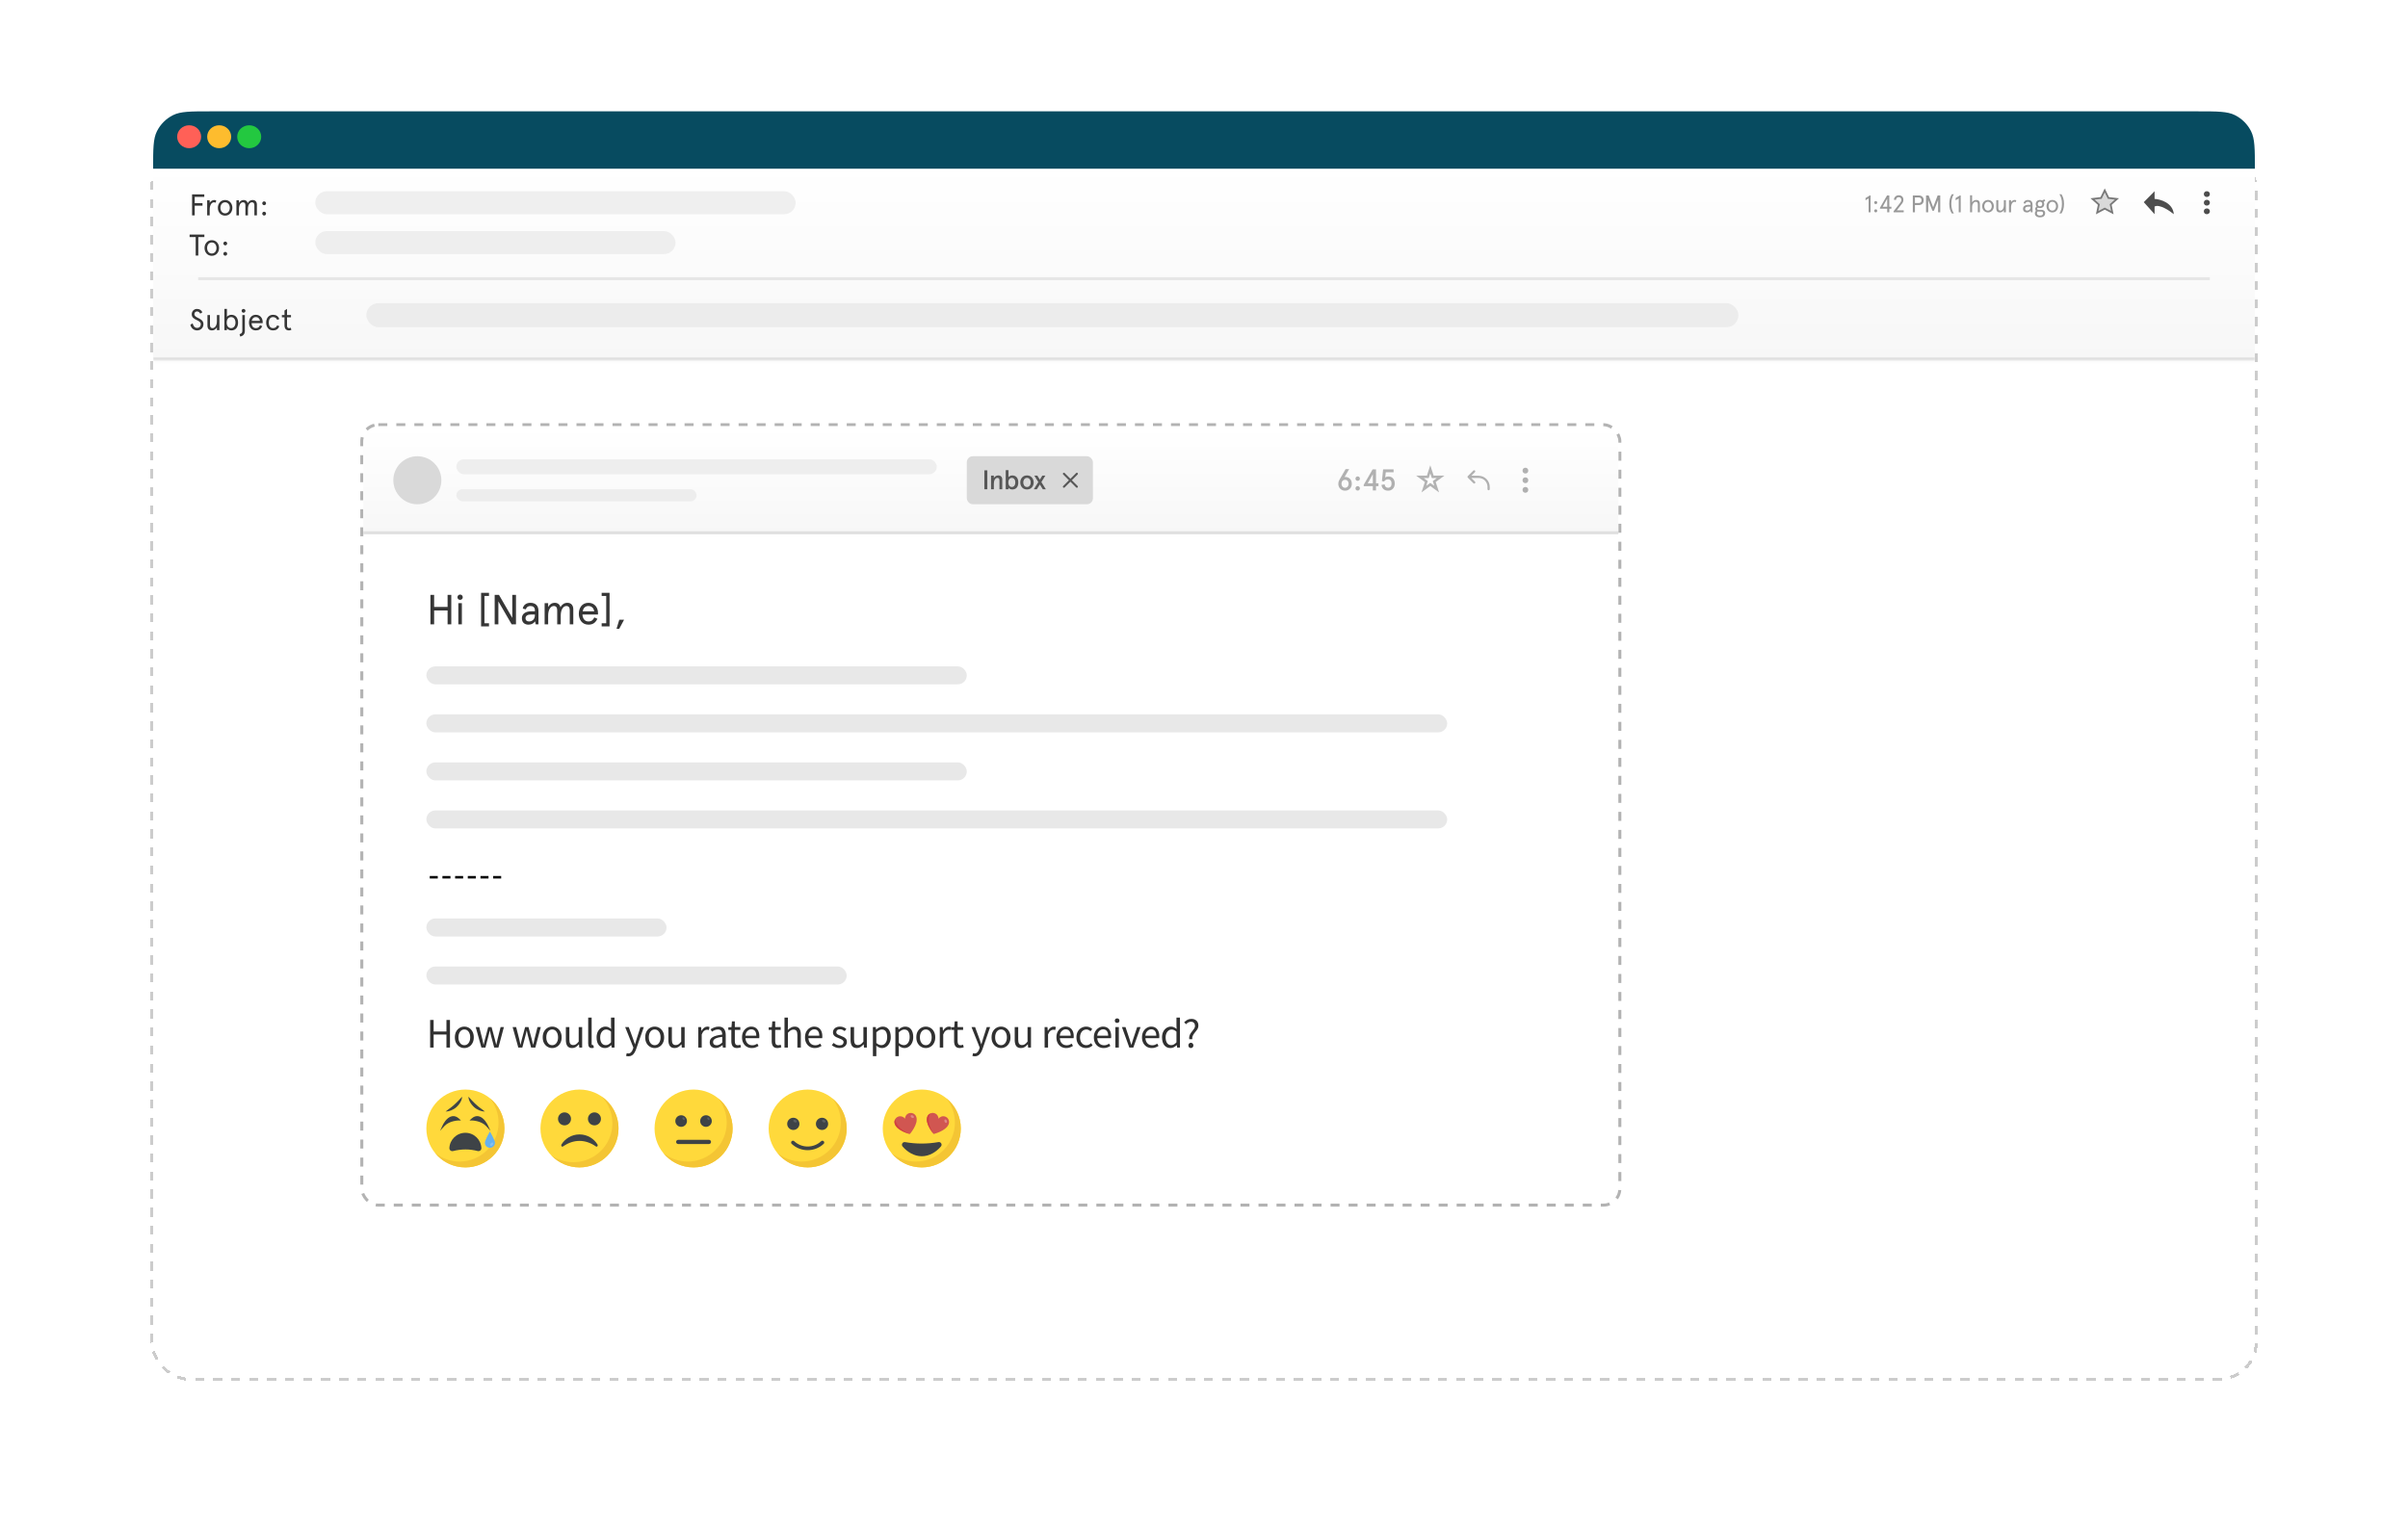 <svg width="802" height="510" viewBox="0 0 802 510" fill="none" xmlns="http://www.w3.org/2000/svg">
<g filter="url(#filter0_d_1047_10213)">
<rect x="51" y="36" width="700" height="408" rx="12" fill="white" shape-rendering="crispEdges"/>
<rect x="50.5" y="35.5" width="701" height="409" rx="12.5" stroke="black" stroke-opacity="0.2" stroke-dasharray="3 3" shape-rendering="crispEdges"/>
</g>
<mask id="path-3-inside-1_1047_10213" fill="white">
<path d="M51.002 55.113H751.002V120.105H51.002V55.113Z"/>
</mask>
<path d="M51.002 55.113H751.002V120.105H51.002V55.113Z" fill="url(#paint0_linear_1047_10213)"/>
<path d="M751.002 119.105H51.002V121.105H751.002V119.105Z" fill="black" fill-opacity="0.1" mask="url(#path-3-inside-1_1047_10213)"/>
<path d="M622.764 65.115H623.012V70.715H622.356V66.123L621.324 66.723V65.987L622.764 65.115ZM624.22 70.243C624.22 69.963 624.436 69.739 624.724 69.739C625.004 69.739 625.228 69.963 625.228 70.243C625.228 70.531 625.004 70.747 624.724 70.747C624.436 70.747 624.22 70.531 624.22 70.243ZM624.22 67.491C624.22 67.211 624.436 66.987 624.724 66.987C625.004 66.987 625.228 67.211 625.228 67.491C625.228 67.779 625.004 67.995 624.724 67.995C624.436 67.995 624.22 67.779 624.22 67.491ZM628.555 70.715V69.523H626.123V69.243L628.491 65.115H629.243V68.883H629.939V69.523H629.243V70.715H628.555ZM627.035 68.883H628.555V66.171L627.035 68.883ZM630.658 70.715V70.403L632.794 67.667C633.146 67.211 633.25 66.955 633.25 66.603C633.25 66.331 633.178 66.123 633.042 65.963C632.898 65.795 632.682 65.691 632.37 65.691C631.834 65.691 631.506 66.091 631.45 66.651L630.778 66.523C630.834 65.699 631.498 65.051 632.37 65.051C632.922 65.051 633.322 65.243 633.586 65.539C633.826 65.811 633.938 66.163 633.938 66.603C633.938 67.075 633.778 67.443 633.49 67.819L631.746 70.075H634.042V70.715H630.658ZM639.033 68.315H637.785V70.715H637.081V65.115H639.033C640.081 65.115 640.697 65.739 640.697 66.715C640.697 67.691 640.081 68.315 639.033 68.315ZM639.073 67.643C639.649 67.643 639.969 67.307 639.969 66.715C639.969 66.123 639.649 65.787 639.073 65.787H637.785V67.643H639.073ZM641.49 65.115H642.354L643.85 69.059L645.346 65.115H646.21V70.715H645.506V66.635L644.098 70.203H643.602L642.194 66.635V70.715H641.49V65.115ZM650.072 64.715H650.744C650.2 65.579 649.904 66.547 649.904 67.915C649.904 69.283 650.2 70.251 650.744 71.115H650.072C649.584 70.347 649.216 69.403 649.216 67.915C649.216 66.427 649.584 65.483 650.072 64.715ZM652.776 65.115H653.024V70.715H652.368V66.123L651.336 66.723V65.987L652.776 65.115ZM659.404 67.915V70.715H658.732V68.051C658.732 67.499 658.484 67.227 658.036 67.227C657.444 67.227 656.82 67.891 656.82 69.003V70.715H656.148V65.051H656.82V67.435C657.076 66.947 657.596 66.619 658.22 66.619C658.956 66.619 659.404 67.059 659.404 67.915ZM660.182 68.699C660.182 67.603 660.91 66.619 662.118 66.619C663.326 66.619 664.054 67.603 664.054 68.699C664.054 69.795 663.326 70.779 662.118 70.779C660.91 70.779 660.182 69.795 660.182 68.699ZM660.87 68.699C660.87 69.443 661.294 70.171 662.118 70.171C662.942 70.171 663.366 69.443 663.366 68.699C663.366 67.955 662.942 67.227 662.118 67.227C661.294 67.227 660.87 67.955 660.87 68.699ZM664.878 69.523V66.683H665.55V69.347C665.55 69.899 665.798 70.171 666.246 70.171C666.846 70.171 667.398 69.491 667.398 68.371V66.683H668.07V70.715H667.398V69.971C667.102 70.491 666.622 70.779 666.062 70.779C665.326 70.779 664.878 70.323 664.878 69.523ZM671.524 66.739L671.388 67.339C671.244 67.267 671.084 67.227 670.916 67.227C670.364 67.227 669.788 67.875 669.788 69.187V70.715H669.116V66.683H669.788V67.371C670.028 66.923 670.524 66.619 670.972 66.619C671.196 66.619 671.404 66.675 671.524 66.739ZM674.481 69.555C674.481 69.939 674.721 70.171 675.145 70.171C675.665 70.171 676.273 69.851 676.273 68.939V68.843H675.553C674.865 68.843 674.481 69.099 674.481 69.555ZM676.945 68.139V70.715H676.417L676.305 70.147C676.049 70.515 675.641 70.779 675.041 70.779C674.369 70.779 673.793 70.419 673.793 69.555C673.793 68.691 674.513 68.235 675.617 68.235H676.273V68.059C676.273 67.435 675.881 67.227 675.393 67.227C674.977 67.227 674.641 67.459 674.553 67.859L673.961 67.723C674.073 67.043 674.633 66.619 675.393 66.619C676.281 66.619 676.945 67.067 676.945 68.139ZM678.028 67.979C678.028 67.147 678.644 66.619 679.436 66.619C679.7 66.619 679.948 66.691 680.164 66.803L680.884 66.395L681.188 66.947L680.644 67.251C680.772 67.451 680.844 67.699 680.844 67.979C680.844 68.819 680.228 69.323 679.436 69.323C679.18 69.323 678.94 69.275 678.74 69.179C678.556 69.267 678.476 69.395 678.476 69.571C678.476 69.787 678.636 69.907 678.932 69.907H679.884C680.636 69.907 681.148 70.283 681.148 71.019C681.148 72.011 680.364 72.411 679.444 72.411C678.42 72.411 677.732 71.923 677.732 71.083C677.732 70.715 677.892 70.427 678.108 70.243C677.94 70.099 677.836 69.891 677.836 69.603C677.836 69.259 678.028 69.011 678.324 68.859C678.14 68.635 678.028 68.339 678.028 67.979ZM679.78 70.483H678.964C678.86 70.483 678.756 70.475 678.668 70.467C678.476 70.619 678.404 70.819 678.404 71.059C678.404 71.507 678.756 71.819 679.444 71.819C680.148 71.819 680.46 71.499 680.46 71.083C680.46 70.635 680.172 70.483 679.78 70.483ZM678.684 67.979C678.684 68.483 679.028 68.747 679.436 68.747C679.844 68.747 680.188 68.483 680.188 67.979C680.188 67.475 679.844 67.195 679.436 67.195C679.028 67.195 678.684 67.475 678.684 67.979ZM681.602 68.699C681.602 67.603 682.33 66.619 683.538 66.619C684.746 66.619 685.474 67.603 685.474 68.699C685.474 69.795 684.746 70.779 683.538 70.779C682.33 70.779 681.602 69.795 681.602 68.699ZM682.29 68.699C682.29 69.443 682.714 70.171 683.538 70.171C684.362 70.171 684.786 69.443 684.786 68.699C684.786 67.955 684.362 67.227 683.538 67.227C682.714 67.227 682.29 67.955 682.29 68.699ZM685.904 64.715H686.576C687.064 65.483 687.432 66.427 687.432 67.915C687.432 69.403 687.064 70.347 686.576 71.115H685.904C686.448 70.251 686.744 69.283 686.744 67.915C686.744 66.547 686.448 65.579 685.904 64.715Z" fill="black" fill-opacity="0.4"/>
<path d="M700.999 63.434L702.15 65.802L702.221 65.948L702.382 65.967L705.065 66.278L703.095 68.028L702.968 68.141L703.002 68.308L703.523 70.847L701.138 69.579L700.999 69.505L700.861 69.579L698.476 70.847L698.997 68.308L699.031 68.141L698.904 68.028L696.934 66.278L699.617 65.967L699.778 65.948L699.849 65.802L700.999 63.434Z" fill="#D9D9D9" stroke="#787878" stroke-width="0.591"/>
<path d="M717.6 63.715L714 67.356L717.6 71.361V68.812C719.2 67.938 722.533 70.147 724 71.361C723.68 67.574 719.6 66.385 717.6 66.264V63.715Z" fill="#4D4D4D"/>
<ellipse cx="735" cy="64.667" rx="1" ry="0.956" fill="#4D4D4D"/>
<ellipse cx="735" cy="67.534" rx="1" ry="0.956" fill="#4D4D4D"/>
<ellipse cx="735" cy="70.401" rx="1" ry="0.956" fill="#4D4D4D"/>
<rect opacity="0.5" x="66" y="92.387" width="670" height="0.956" fill="#D2D2D2"/>
<path d="M63.97 64.758H68.04V65.598H64.85V67.688H67.44V68.528H64.85V71.758H63.97V64.758ZM72.008 66.788L71.838 67.538C71.658 67.448 71.458 67.398 71.248 67.398C70.558 67.398 69.838 68.208 69.838 69.848V71.758H68.998V66.718H69.838V67.578C70.138 67.018 70.758 66.638 71.318 66.638C71.598 66.638 71.858 66.708 72.008 66.788ZM72.554 69.238C72.554 67.868 73.464 66.638 74.974 66.638C76.484 66.638 77.394 67.868 77.394 69.238C77.394 70.608 76.484 71.838 74.974 71.838C73.464 71.838 72.554 70.608 72.554 69.238ZM73.414 69.238C73.414 70.168 73.944 71.078 74.974 71.078C76.004 71.078 76.534 70.168 76.534 69.238C76.534 68.308 76.004 67.398 74.974 67.398C73.944 67.398 73.414 68.308 73.414 69.238ZM85.564 68.208V71.758H84.724V68.388C84.724 67.738 84.444 67.398 83.914 67.398C83.184 67.398 82.574 68.218 82.574 69.688V71.758H81.734V68.388C81.734 67.738 81.454 67.398 80.924 67.398C80.194 67.398 79.584 68.218 79.584 69.688V71.758H78.744V66.718H79.584V67.648C79.904 67.018 80.454 66.638 81.154 66.638C81.854 66.638 82.344 67.028 82.504 67.688C82.854 67.028 83.434 66.638 84.144 66.638C85.064 66.638 85.564 67.238 85.564 68.208ZM87.347 71.168C87.347 70.818 87.617 70.538 87.977 70.538C88.327 70.538 88.607 70.818 88.607 71.168C88.607 71.528 88.327 71.798 87.977 71.798C87.617 71.798 87.347 71.528 87.347 71.168ZM87.347 67.728C87.347 67.378 87.617 67.098 87.977 67.098C88.327 67.098 88.607 67.378 88.607 67.728C88.607 68.088 88.327 68.358 87.977 68.358C87.617 68.358 87.347 68.088 87.347 67.728Z" fill="#363636"/>
<rect x="105" y="63.715" width="160" height="7.646" rx="3.823" fill="#D9D9D9" fill-opacity="0.4"/>
<rect x="105" y="77" width="120" height="7.646" rx="3.823" fill="#D9D9D9" fill-opacity="0.4"/>
<rect x="122" y="101" width="457" height="8" rx="4" fill="#D9D9D9" fill-opacity="0.4"/>
<path d="M63.15 78.981V78.141H68.07V78.981H66.05V85.141H65.17V78.981H63.15ZM68.12 82.621C68.12 81.251 69.03 80.021 70.54 80.021C72.05 80.021 72.96 81.251 72.96 82.621C72.96 83.991 72.05 85.221 70.54 85.221C69.03 85.221 68.12 83.991 68.12 82.621ZM68.98 82.621C68.98 83.551 69.51 84.461 70.54 84.461C71.57 84.461 72.1 83.551 72.1 82.621C72.1 81.691 71.57 80.781 70.54 80.781C69.51 80.781 68.98 81.691 68.98 82.621ZM74.398 84.551C74.398 84.201 74.668 83.921 75.028 83.921C75.378 83.921 75.658 84.201 75.658 84.551C75.658 84.911 75.378 85.181 75.028 85.181C74.668 85.181 74.398 84.911 74.398 84.551ZM74.398 81.111C74.398 80.761 74.668 80.481 75.028 80.481C75.378 80.481 75.658 80.761 75.658 81.111C75.658 81.471 75.378 81.741 75.028 81.741C74.668 81.741 74.398 81.471 74.398 81.111Z" fill="#363636"/>
<path d="M67.4 104.04L66.69 104.5C66.35 103.89 66 103.76 65.58 103.76C65.08 103.76 64.74 104.18 64.74 104.63C64.74 105.32 65.35 105.61 66.09 105.98C66.88 106.38 67.76 106.86 67.76 107.99C67.76 108.56 67.56 109.05 67.22 109.42C66.84 109.84 66.28 110.08 65.66 110.08C64.5 110.08 63.63 109.28 63.4 108.19L64.16 107.73C64.39 108.56 64.76 109.24 65.66 109.24C66.02 109.24 66.39 109.1 66.61 108.84C66.78 108.63 66.88 108.33 66.88 108.01C66.88 107.33 66.24 106.97 65.56 106.65C64.65 106.22 63.86 105.78 63.86 104.7C63.86 103.66 64.66 102.92 65.58 102.92C66.57 102.92 67.06 103.38 67.4 104.04ZM69.094 108.51V104.96H69.934V108.29C69.934 108.98 70.244 109.32 70.804 109.32C71.554 109.32 72.244 108.47 72.244 107.07V104.96H73.084V110H72.244V109.07C71.874 109.72 71.274 110.08 70.574 110.08C69.654 110.08 69.094 109.51 69.094 108.51ZM79.29 107.48C79.29 108.99 78.53 110.08 77.05 110.08C76.44 110.08 75.82 109.75 75.58 109.38V110H74.74V102.92H75.58V105.56C75.75 105.27 76.41 104.88 77.05 104.88C78.53 104.88 79.29 105.97 79.29 107.48ZM78.43 107.48C78.43 106.4 77.86 105.64 76.97 105.64C76.05 105.64 75.51 106.4 75.51 107.48C75.51 108.56 76.05 109.32 76.97 109.32C77.86 109.32 78.43 108.56 78.43 107.48ZM80.008 112.12L79.788 111.32C80.368 111.16 80.708 110.94 80.708 110.18V104.96H81.548V110.26C81.548 111.3 80.978 111.93 80.008 112.12ZM80.478 103.56C80.478 103.2 80.748 102.92 81.108 102.92C81.468 102.92 81.738 103.2 81.738 103.56C81.738 103.91 81.468 104.18 81.108 104.18C80.748 104.18 80.478 103.91 80.478 103.56ZM87.485 107.27V107.66H83.785C83.835 108.59 84.295 109.32 85.205 109.32C85.945 109.32 86.325 108.98 86.605 108.36L87.345 108.68C86.875 109.66 86.245 110.08 85.205 110.08C83.675 110.08 82.925 108.83 82.925 107.48C82.925 106.13 83.675 104.88 85.205 104.88C86.695 104.88 87.485 106.02 87.485 107.27ZM85.205 105.64C84.425 105.64 83.985 106.17 83.835 106.9H86.605C86.455 106.18 86.015 105.64 85.205 105.64ZM92.317 108.39L93.047 108.69C92.637 109.63 91.977 110.08 90.937 110.08C89.397 110.08 88.647 108.83 88.647 107.48C88.647 106.13 89.397 104.88 90.937 104.88C91.977 104.88 92.637 105.33 93.047 106.27L92.317 106.57C92.057 105.96 91.627 105.64 90.937 105.64C89.957 105.64 89.507 106.47 89.507 107.48C89.507 108.49 89.957 109.32 90.937 109.32C91.627 109.32 92.057 109 92.317 108.39ZM93.885 105.72V104.96H94.755V103.45L95.595 102.92V104.96H96.915V105.72H95.595V108.49C95.595 109.03 95.845 109.32 96.265 109.32C96.485 109.32 96.655 109.28 96.835 109.16L97.035 109.89C96.795 110.03 96.505 110.08 96.215 110.08C95.365 110.08 94.755 109.56 94.755 108.42V105.72H93.885Z" fill="#363636"/>
<g filter="url(#filter1_d_1047_10213)">
<path d="M51 55.115C51 48.475 51 45.154 52.278 42.611C53.436 40.306 55.306 38.436 57.611 37.278C60.154 36 63.475 36 70.115 36H731.885C738.525 36 741.846 36 744.389 37.278C746.693 38.436 748.564 40.306 749.722 42.611C751 45.154 751 48.475 751 55.115V55.115H51V55.115Z" fill="#074B60"/>
</g>
<ellipse cx="63" cy="45.557" rx="4" ry="3.823" fill="#FF6057"/>
<ellipse cx="73" cy="45.557" rx="4" ry="3.823" fill="#FDBC2E"/>
<ellipse cx="83" cy="45.557" rx="4" ry="3.823" fill="#23C840"/>
<rect x="120" y="141" width="420" height="261" rx="6" fill="white"/>
<rect x="120.5" y="141.5" width="419" height="260" rx="5.5" stroke="black" stroke-opacity="0.3" stroke-linejoin="round" stroke-dasharray="3 3"/>
<path d="M143.26 349V339.816H144.422V343.666H148.692V339.816H149.868V349H148.692V344.674H144.422V349H143.26ZM154.647 349.168C154.096 349.168 153.578 349.028 153.093 348.748C152.617 348.468 152.229 348.062 151.931 347.53C151.641 346.998 151.497 346.359 151.497 345.612C151.497 344.847 151.641 344.198 151.931 343.666C152.229 343.134 152.617 342.728 153.093 342.448C153.578 342.168 154.096 342.028 154.647 342.028C155.207 342.028 155.725 342.168 156.201 342.448C156.677 342.728 157.059 343.134 157.349 343.666C157.647 344.198 157.797 344.847 157.797 345.612C157.797 346.359 157.647 346.998 157.349 347.53C157.059 348.062 156.677 348.468 156.201 348.748C155.725 349.028 155.207 349.168 154.647 349.168ZM154.647 348.216C155.235 348.216 155.706 347.978 156.061 347.502C156.425 347.017 156.607 346.387 156.607 345.612C156.607 344.828 156.425 344.193 156.061 343.708C155.706 343.223 155.235 342.98 154.647 342.98C154.068 342.98 153.597 343.223 153.233 343.708C152.869 344.193 152.687 344.828 152.687 345.612C152.687 346.387 152.869 347.017 153.233 347.502C153.597 347.978 154.068 348.216 154.647 348.216ZM160.332 349L158.442 342.196H159.618L160.626 346.13C160.701 346.447 160.771 346.765 160.836 347.082C160.901 347.39 160.967 347.703 161.032 348.02H161.088C161.163 347.703 161.237 347.39 161.312 347.082C161.387 346.765 161.466 346.447 161.55 346.13L162.6 342.196H163.72L164.784 346.13C164.868 346.447 164.947 346.765 165.022 347.082C165.106 347.39 165.185 347.703 165.26 348.02H165.316C165.391 347.703 165.461 347.39 165.526 347.082C165.601 346.765 165.671 346.447 165.736 346.13L166.73 342.196H167.822L166.002 349H164.602L163.622 345.346C163.538 345.019 163.459 344.697 163.384 344.38C163.319 344.063 163.244 343.731 163.16 343.386H163.104C163.029 343.731 162.955 344.067 162.88 344.394C162.805 344.711 162.721 345.033 162.628 345.36L161.676 349H160.332ZM172.624 349L170.734 342.196H171.91L172.918 346.13C172.992 346.447 173.062 346.765 173.128 347.082C173.193 347.39 173.258 347.703 173.324 348.02H173.38C173.454 347.703 173.529 347.39 173.604 347.082C173.678 346.765 173.758 346.447 173.842 346.13L174.892 342.196H176.012L177.076 346.13C177.16 346.447 177.239 346.765 177.314 347.082C177.398 347.39 177.477 347.703 177.552 348.02H177.608C177.682 347.703 177.752 347.39 177.818 347.082C177.892 346.765 177.962 346.447 178.028 346.13L179.022 342.196H180.114L178.294 349H176.894L175.914 345.346C175.83 345.019 175.75 344.697 175.676 344.38C175.61 344.063 175.536 343.731 175.452 343.386H175.396C175.321 343.731 175.246 344.067 175.172 344.394C175.097 344.711 175.013 345.033 174.92 345.36L173.968 349H172.624ZM183.906 349.168C183.355 349.168 182.837 349.028 182.352 348.748C181.876 348.468 181.488 348.062 181.19 347.53C180.9 346.998 180.756 346.359 180.756 345.612C180.756 344.847 180.9 344.198 181.19 343.666C181.488 343.134 181.876 342.728 182.352 342.448C182.837 342.168 183.355 342.028 183.906 342.028C184.466 342.028 184.984 342.168 185.46 342.448C185.936 342.728 186.318 343.134 186.608 343.666C186.906 344.198 187.056 344.847 187.056 345.612C187.056 346.359 186.906 346.998 186.608 347.53C186.318 348.062 185.936 348.468 185.46 348.748C184.984 349.028 184.466 349.168 183.906 349.168ZM183.906 348.216C184.494 348.216 184.965 347.978 185.32 347.502C185.684 347.017 185.866 346.387 185.866 345.612C185.866 344.828 185.684 344.193 185.32 343.708C184.965 343.223 184.494 342.98 183.906 342.98C183.327 342.98 182.856 343.223 182.492 343.708C182.128 344.193 181.946 344.828 181.946 345.612C181.946 346.387 182.128 347.017 182.492 347.502C182.856 347.978 183.327 348.216 183.906 348.216ZM190.556 349.168C189.837 349.168 189.31 348.944 188.974 348.496C188.638 348.039 188.47 347.376 188.47 346.508V342.196H189.632V346.354C189.632 346.989 189.73 347.451 189.926 347.74C190.131 348.029 190.458 348.174 190.906 348.174C191.26 348.174 191.573 348.085 191.844 347.908C192.124 347.721 192.422 347.427 192.74 347.026V342.196H193.888V349H192.936L192.838 347.936H192.796C192.478 348.309 192.142 348.608 191.788 348.832C191.433 349.056 191.022 349.168 190.556 349.168ZM197.121 349.168C196.692 349.168 196.379 349.037 196.183 348.776C195.996 348.505 195.903 348.123 195.903 347.628V339.032H197.051V347.712C197.051 347.889 197.084 348.02 197.149 348.104C197.214 348.179 197.289 348.216 197.373 348.216C197.41 348.216 197.443 348.216 197.471 348.216C197.508 348.207 197.56 348.197 197.625 348.188L197.779 349.056C197.704 349.093 197.616 349.121 197.513 349.14C197.41 349.159 197.28 349.168 197.121 349.168ZM201.515 349.168C200.666 349.168 199.985 348.86 199.471 348.244C198.958 347.619 198.701 346.741 198.701 345.612C198.701 344.875 198.837 344.24 199.107 343.708C199.387 343.167 199.751 342.751 200.199 342.462C200.657 342.173 201.142 342.028 201.655 342.028C202.047 342.028 202.388 342.098 202.677 342.238C202.967 342.378 203.261 342.569 203.559 342.812L203.503 341.65V339.032H204.665V349H203.713L203.615 348.202H203.573C203.312 348.463 203.004 348.692 202.649 348.888C202.295 349.075 201.917 349.168 201.515 349.168ZM201.767 348.202C202.365 348.202 202.943 347.889 203.503 347.264V343.708C203.214 343.447 202.934 343.265 202.663 343.162C202.402 343.05 202.131 342.994 201.851 342.994C201.487 342.994 201.156 343.106 200.857 343.33C200.568 343.545 200.335 343.848 200.157 344.24C199.98 344.623 199.891 345.075 199.891 345.598C199.891 346.41 200.055 347.049 200.381 347.516C200.708 347.973 201.17 348.202 201.767 348.202ZM209.312 351.926C209.162 351.926 209.018 351.912 208.878 351.884C208.747 351.856 208.626 351.823 208.514 351.786L208.738 350.876C208.812 350.895 208.896 350.913 208.99 350.932C209.083 350.96 209.172 350.974 209.256 350.974C209.638 350.974 209.956 350.834 210.208 350.554C210.46 350.283 210.656 349.938 210.796 349.518L210.95 349.014L208.22 342.196H209.41L210.796 345.962C210.898 346.251 211.006 346.564 211.118 346.9C211.239 347.236 211.351 347.563 211.454 347.88H211.51C211.612 347.572 211.71 347.25 211.804 346.914C211.897 346.578 211.99 346.261 212.084 345.962L213.302 342.196H214.422L211.86 349.56C211.701 350.008 211.51 350.409 211.286 350.764C211.071 351.119 210.8 351.399 210.474 351.604C210.156 351.819 209.769 351.926 209.312 351.926ZM218.046 349.168C217.495 349.168 216.977 349.028 216.492 348.748C216.016 348.468 215.629 348.062 215.33 347.53C215.041 346.998 214.896 346.359 214.896 345.612C214.896 344.847 215.041 344.198 215.33 343.666C215.629 343.134 216.016 342.728 216.492 342.448C216.977 342.168 217.495 342.028 218.046 342.028C218.606 342.028 219.124 342.168 219.6 342.448C220.076 342.728 220.459 343.134 220.748 343.666C221.047 344.198 221.196 344.847 221.196 345.612C221.196 346.359 221.047 346.998 220.748 347.53C220.459 348.062 220.076 348.468 219.6 348.748C219.124 349.028 218.606 349.168 218.046 349.168ZM218.046 348.216C218.634 348.216 219.105 347.978 219.46 347.502C219.824 347.017 220.006 346.387 220.006 345.612C220.006 344.828 219.824 344.193 219.46 343.708C219.105 343.223 218.634 342.98 218.046 342.98C217.467 342.98 216.996 343.223 216.632 343.708C216.268 344.193 216.086 344.828 216.086 345.612C216.086 346.387 216.268 347.017 216.632 347.502C216.996 347.978 217.467 348.216 218.046 348.216ZM224.696 349.168C223.977 349.168 223.45 348.944 223.114 348.496C222.778 348.039 222.61 347.376 222.61 346.508V342.196H223.772V346.354C223.772 346.989 223.87 347.451 224.066 347.74C224.271 348.029 224.598 348.174 225.046 348.174C225.401 348.174 225.713 348.085 225.984 347.908C226.264 347.721 226.563 347.427 226.88 347.026V342.196H228.028V349H227.076L226.978 347.936H226.936C226.619 348.309 226.283 348.608 225.928 348.832C225.573 349.056 225.163 349.168 224.696 349.168ZM232.566 349V342.196H233.518L233.616 343.428H233.658C233.891 342.999 234.176 342.658 234.512 342.406C234.848 342.154 235.207 342.028 235.59 342.028C235.861 342.028 236.103 342.075 236.318 342.168L236.094 343.176C235.982 343.139 235.879 343.111 235.786 343.092C235.693 343.073 235.576 343.064 235.436 343.064C235.147 343.064 234.843 343.181 234.526 343.414C234.218 343.647 233.947 344.053 233.714 344.632V349H232.566ZM238.366 349.168C237.796 349.168 237.32 349 236.938 348.664C236.564 348.319 236.378 347.843 236.378 347.236C236.378 346.489 236.709 345.92 237.372 345.528C238.044 345.127 239.103 344.847 240.55 344.688C240.55 344.399 240.508 344.123 240.424 343.862C240.349 343.601 240.209 343.391 240.004 343.232C239.808 343.064 239.523 342.98 239.15 342.98C238.758 342.98 238.389 343.055 238.044 343.204C237.698 343.353 237.39 343.521 237.12 343.708L236.672 342.91C236.989 342.705 237.376 342.509 237.834 342.322C238.3 342.126 238.804 342.028 239.346 342.028C240.176 342.028 240.778 342.285 241.152 342.798C241.525 343.302 241.712 343.979 241.712 344.828V349H240.76L240.662 348.188H240.62C240.302 348.449 239.952 348.678 239.57 348.874C239.196 349.07 238.795 349.168 238.366 349.168ZM238.702 348.244C239.028 348.244 239.336 348.165 239.626 348.006C239.915 347.847 240.223 347.623 240.55 347.334V345.444C239.42 345.584 238.627 345.794 238.17 346.074C237.722 346.354 237.498 346.713 237.498 347.152C237.498 347.535 237.614 347.815 237.848 347.992C238.081 348.16 238.366 348.244 238.702 348.244ZM245.523 349.168C244.795 349.168 244.286 348.958 243.997 348.538C243.717 348.118 243.577 347.572 243.577 346.9V343.134H242.569V342.266L243.633 342.196L243.773 340.292H244.739V342.196H246.573V343.134H244.739V346.914C244.739 347.334 244.814 347.661 244.963 347.894C245.122 348.118 245.397 348.23 245.789 348.23C245.91 348.23 246.041 348.211 246.181 348.174C246.321 348.127 246.447 348.085 246.559 348.048L246.783 348.916C246.596 348.981 246.391 349.037 246.167 349.084C245.952 349.14 245.738 349.168 245.523 349.168ZM250.398 349.168C249.791 349.168 249.241 349.028 248.746 348.748C248.251 348.459 247.859 348.048 247.57 347.516C247.281 346.984 247.136 346.349 247.136 345.612C247.136 344.865 247.281 344.226 247.57 343.694C247.869 343.162 248.251 342.751 248.718 342.462C249.185 342.173 249.675 342.028 250.188 342.028C251.056 342.028 251.723 342.317 252.19 342.896C252.666 343.475 252.904 344.249 252.904 345.22C252.904 345.341 252.899 345.463 252.89 345.584C252.89 345.696 252.881 345.794 252.862 345.878H248.27C248.317 346.597 248.541 347.171 248.942 347.6C249.353 348.029 249.885 348.244 250.538 348.244C250.865 348.244 251.163 348.197 251.434 348.104C251.714 348.001 251.98 347.871 252.232 347.712L252.638 348.468C252.349 348.655 252.017 348.818 251.644 348.958C251.28 349.098 250.865 349.168 250.398 349.168ZM248.256 345.052H251.896C251.896 344.361 251.747 343.839 251.448 343.484C251.159 343.12 250.748 342.938 250.216 342.938C249.74 342.938 249.311 343.125 248.928 343.498C248.555 343.862 248.331 344.38 248.256 345.052ZM258.97 349.168C258.242 349.168 257.733 348.958 257.444 348.538C257.164 348.118 257.024 347.572 257.024 346.9V343.134H256.016V342.266L257.08 342.196L257.22 340.292H258.186V342.196H260.02V343.134H258.186V346.914C258.186 347.334 258.261 347.661 258.41 347.894C258.569 348.118 258.844 348.23 259.236 348.23C259.357 348.23 259.488 348.211 259.628 348.174C259.768 348.127 259.894 348.085 260.006 348.048L260.23 348.916C260.043 348.981 259.838 349.037 259.614 349.084C259.399 349.14 259.185 349.168 258.97 349.168ZM261.278 349V339.032H262.426V341.748L262.384 343.148C262.711 342.84 263.052 342.579 263.406 342.364C263.77 342.14 264.186 342.028 264.652 342.028C265.371 342.028 265.894 342.257 266.22 342.714C266.556 343.162 266.724 343.82 266.724 344.688V349H265.576V344.842C265.576 344.207 265.474 343.745 265.268 343.456C265.063 343.167 264.736 343.022 264.288 343.022C263.943 343.022 263.63 343.111 263.35 343.288C263.08 343.465 262.772 343.727 262.426 344.072V349H261.278ZM271.372 349.168C270.765 349.168 270.214 349.028 269.72 348.748C269.225 348.459 268.833 348.048 268.544 347.516C268.254 346.984 268.11 346.349 268.11 345.612C268.11 344.865 268.254 344.226 268.544 343.694C268.842 343.162 269.225 342.751 269.692 342.462C270.158 342.173 270.648 342.028 271.162 342.028C272.03 342.028 272.697 342.317 273.164 342.896C273.64 343.475 273.878 344.249 273.878 345.22C273.878 345.341 273.873 345.463 273.864 345.584C273.864 345.696 273.854 345.794 273.836 345.878H269.244C269.29 346.597 269.514 347.171 269.916 347.6C270.326 348.029 270.858 348.244 271.512 348.244C271.838 348.244 272.137 348.197 272.408 348.104C272.688 348.001 272.954 347.871 273.206 347.712L273.612 348.468C273.322 348.655 272.991 348.818 272.618 348.958C272.254 349.098 271.838 349.168 271.372 349.168ZM269.23 345.052H272.87C272.87 344.361 272.72 343.839 272.422 343.484C272.132 343.12 271.722 342.938 271.19 342.938C270.714 342.938 270.284 343.125 269.902 343.498C269.528 343.862 269.304 344.38 269.23 345.052ZM279.58 349.168C279.094 349.168 278.632 349.079 278.194 348.902C277.755 348.715 277.372 348.491 277.046 348.23L277.62 347.46C277.918 347.693 278.226 347.889 278.544 348.048C278.861 348.197 279.22 348.272 279.622 348.272C280.07 348.272 280.406 348.169 280.63 347.964C280.854 347.749 280.966 347.497 280.966 347.208C280.966 346.975 280.886 346.779 280.728 346.62C280.578 346.461 280.382 346.331 280.14 346.228C279.906 346.116 279.664 346.013 279.412 345.92C279.094 345.799 278.782 345.663 278.474 345.514C278.166 345.355 277.914 345.155 277.718 344.912C277.522 344.66 277.424 344.343 277.424 343.96C277.424 343.409 277.629 342.952 278.04 342.588C278.46 342.215 279.038 342.028 279.776 342.028C280.196 342.028 280.588 342.103 280.952 342.252C281.316 342.401 281.628 342.583 281.89 342.798L281.33 343.526C281.096 343.349 280.854 343.204 280.602 343.092C280.35 342.98 280.074 342.924 279.776 342.924C279.346 342.924 279.029 343.022 278.824 343.218C278.628 343.414 278.53 343.643 278.53 343.904C278.53 344.119 278.6 344.296 278.74 344.436C278.88 344.567 279.062 344.683 279.286 344.786C279.51 344.879 279.748 344.977 280 345.08C280.326 345.201 280.648 345.341 280.966 345.5C281.283 345.649 281.544 345.855 281.75 346.116C281.964 346.368 282.072 346.709 282.072 347.138C282.072 347.502 281.974 347.838 281.778 348.146C281.591 348.454 281.311 348.701 280.938 348.888C280.574 349.075 280.121 349.168 279.58 349.168ZM285.375 349.168C284.656 349.168 284.129 348.944 283.793 348.496C283.457 348.039 283.289 347.376 283.289 346.508V342.196H284.451V346.354C284.451 346.989 284.549 347.451 284.745 347.74C284.95 348.029 285.277 348.174 285.725 348.174C286.08 348.174 286.392 348.085 286.663 347.908C286.943 347.721 287.242 347.427 287.559 347.026V342.196H288.707V349H287.755L287.657 347.936H287.615C287.298 348.309 286.962 348.608 286.607 348.832C286.252 349.056 285.842 349.168 285.375 349.168ZM290.722 351.87V342.196H291.674L291.772 342.98H291.814C292.122 342.719 292.458 342.495 292.822 342.308C293.196 342.121 293.583 342.028 293.984 342.028C294.862 342.028 295.529 342.345 295.986 342.98C296.444 343.605 296.672 344.445 296.672 345.5C296.672 346.265 296.532 346.923 296.252 347.474C295.982 348.025 295.622 348.445 295.174 348.734C294.736 349.023 294.255 349.168 293.732 349.168C293.415 349.168 293.098 349.098 292.78 348.958C292.472 348.818 292.16 348.627 291.842 348.384L291.87 349.574V351.87H290.722ZM293.536 348.202C294.096 348.202 294.558 347.964 294.922 347.488C295.296 347.003 295.482 346.34 295.482 345.5C295.482 344.753 295.342 344.151 295.062 343.694C294.792 343.227 294.334 342.994 293.69 342.994C293.401 342.994 293.107 343.073 292.808 343.232C292.519 343.391 292.206 343.619 291.87 343.918V347.488C292.178 347.749 292.477 347.936 292.766 348.048C293.056 348.151 293.312 348.202 293.536 348.202ZM298.208 351.87V342.196H299.16L299.258 342.98H299.3C299.608 342.719 299.944 342.495 300.308 342.308C300.681 342.121 301.069 342.028 301.47 342.028C302.347 342.028 303.015 342.345 303.472 342.98C303.929 343.605 304.158 344.445 304.158 345.5C304.158 346.265 304.018 346.923 303.738 347.474C303.467 348.025 303.108 348.445 302.66 348.734C302.221 349.023 301.741 349.168 301.218 349.168C300.901 349.168 300.583 349.098 300.266 348.958C299.958 348.818 299.645 348.627 299.328 348.384L299.356 349.574V351.87H298.208ZM301.022 348.202C301.582 348.202 302.044 347.964 302.408 347.488C302.781 347.003 302.968 346.34 302.968 345.5C302.968 344.753 302.828 344.151 302.548 343.694C302.277 343.227 301.82 342.994 301.176 342.994C300.887 342.994 300.593 343.073 300.294 343.232C300.005 343.391 299.692 343.619 299.356 343.918V347.488C299.664 347.749 299.963 347.936 300.252 348.048C300.541 348.151 300.798 348.202 301.022 348.202ZM308.339 349.168C307.789 349.168 307.271 349.028 306.785 348.748C306.309 348.468 305.922 348.062 305.623 347.53C305.334 346.998 305.189 346.359 305.189 345.612C305.189 344.847 305.334 344.198 305.623 343.666C305.922 343.134 306.309 342.728 306.785 342.448C307.271 342.168 307.789 342.028 308.339 342.028C308.899 342.028 309.417 342.168 309.893 342.448C310.369 342.728 310.752 343.134 311.041 343.666C311.34 344.198 311.489 344.847 311.489 345.612C311.489 346.359 311.34 346.998 311.041 347.53C310.752 348.062 310.369 348.468 309.893 348.748C309.417 349.028 308.899 349.168 308.339 349.168ZM308.339 348.216C308.927 348.216 309.399 347.978 309.753 347.502C310.117 347.017 310.299 346.387 310.299 345.612C310.299 344.828 310.117 344.193 309.753 343.708C309.399 343.223 308.927 342.98 308.339 342.98C307.761 342.98 307.289 343.223 306.925 343.708C306.561 344.193 306.379 344.828 306.379 345.612C306.379 346.387 306.561 347.017 306.925 347.502C307.289 347.978 307.761 348.216 308.339 348.216ZM313.001 349V342.196H313.953L314.051 343.428H314.093C314.327 342.999 314.611 342.658 314.947 342.406C315.283 342.154 315.643 342.028 316.025 342.028C316.296 342.028 316.539 342.075 316.753 342.168L316.529 343.176C316.417 343.139 316.315 343.111 316.221 343.092C316.128 343.073 316.011 343.064 315.871 343.064C315.582 343.064 315.279 343.181 314.961 343.414C314.653 343.647 314.383 344.053 314.149 344.632V349H313.001ZM319.717 349.168C318.989 349.168 318.48 348.958 318.191 348.538C317.911 348.118 317.771 347.572 317.771 346.9V343.134H316.763V342.266L317.827 342.196L317.967 340.292H318.933V342.196H320.767V343.134H318.933V346.914C318.933 347.334 319.008 347.661 319.157 347.894C319.316 348.118 319.591 348.23 319.983 348.23C320.104 348.23 320.235 348.211 320.375 348.174C320.515 348.127 320.641 348.085 320.753 348.048L320.977 348.916C320.79 348.981 320.585 349.037 320.361 349.084C320.146 349.14 319.932 349.168 319.717 349.168ZM324.66 351.926C324.511 351.926 324.366 351.912 324.226 351.884C324.095 351.856 323.974 351.823 323.862 351.786L324.086 350.876C324.161 350.895 324.245 350.913 324.338 350.932C324.431 350.96 324.52 350.974 324.604 350.974C324.987 350.974 325.304 350.834 325.556 350.554C325.808 350.283 326.004 349.938 326.144 349.518L326.298 349.014L323.568 342.196H324.758L326.144 345.962C326.247 346.251 326.354 346.564 326.466 346.9C326.587 347.236 326.699 347.563 326.802 347.88H326.858C326.961 347.572 327.059 347.25 327.152 346.914C327.245 346.578 327.339 346.261 327.432 345.962L328.65 342.196H329.77L327.208 349.56C327.049 350.008 326.858 350.409 326.634 350.764C326.419 351.119 326.149 351.399 325.822 351.604C325.505 351.819 325.117 351.926 324.66 351.926ZM333.395 349.168C332.844 349.168 332.326 349.028 331.841 348.748C331.365 348.468 330.977 348.062 330.679 347.53C330.389 346.998 330.245 346.359 330.245 345.612C330.245 344.847 330.389 344.198 330.679 343.666C330.977 343.134 331.365 342.728 331.841 342.448C332.326 342.168 332.844 342.028 333.395 342.028C333.955 342.028 334.473 342.168 334.949 342.448C335.425 342.728 335.807 343.134 336.097 343.666C336.395 344.198 336.545 344.847 336.545 345.612C336.545 346.359 336.395 346.998 336.097 347.53C335.807 348.062 335.425 348.468 334.949 348.748C334.473 349.028 333.955 349.168 333.395 349.168ZM333.395 348.216C333.983 348.216 334.454 347.978 334.809 347.502C335.173 347.017 335.355 346.387 335.355 345.612C335.355 344.828 335.173 344.193 334.809 343.708C334.454 343.223 333.983 342.98 333.395 342.98C332.816 342.98 332.345 343.223 331.981 343.708C331.617 344.193 331.435 344.828 331.435 345.612C331.435 346.387 331.617 347.017 331.981 347.502C332.345 347.978 332.816 348.216 333.395 348.216ZM340.044 349.168C339.326 349.168 338.798 348.944 338.462 348.496C338.126 348.039 337.958 347.376 337.958 346.508V342.196H339.12V346.354C339.12 346.989 339.218 347.451 339.414 347.74C339.62 348.029 339.946 348.174 340.394 348.174C340.749 348.174 341.062 348.085 341.332 347.908C341.612 347.721 341.911 347.427 342.228 347.026V342.196H343.376V349H342.424L342.326 347.936H342.284C341.967 348.309 341.631 348.608 341.276 348.832C340.922 349.056 340.511 349.168 340.044 349.168ZM347.914 349V342.196H348.866L348.964 343.428H349.006C349.24 342.999 349.524 342.658 349.86 342.406C350.196 342.154 350.556 342.028 350.938 342.028C351.209 342.028 351.452 342.075 351.666 342.168L351.442 343.176C351.33 343.139 351.228 343.111 351.134 343.092C351.041 343.073 350.924 343.064 350.784 343.064C350.495 343.064 350.192 343.181 349.874 343.414C349.566 343.647 349.296 344.053 349.062 344.632V349H347.914ZM355.109 349.168C354.503 349.168 353.952 349.028 353.457 348.748C352.963 348.459 352.571 348.048 352.281 347.516C351.992 346.984 351.847 346.349 351.847 345.612C351.847 344.865 351.992 344.226 352.281 343.694C352.58 343.162 352.963 342.751 353.429 342.462C353.896 342.173 354.386 342.028 354.899 342.028C355.767 342.028 356.435 342.317 356.901 342.896C357.377 343.475 357.615 344.249 357.615 345.22C357.615 345.341 357.611 345.463 357.601 345.584C357.601 345.696 357.592 345.794 357.573 345.878H352.981C353.028 346.597 353.252 347.171 353.653 347.6C354.064 348.029 354.596 348.244 355.249 348.244C355.576 348.244 355.875 348.197 356.145 348.104C356.425 348.001 356.691 347.871 356.943 347.712L357.349 348.468C357.06 348.655 356.729 348.818 356.355 348.958C355.991 349.098 355.576 349.168 355.109 349.168ZM352.967 345.052H356.607C356.607 344.361 356.458 343.839 356.159 343.484C355.87 343.12 355.459 342.938 354.927 342.938C354.451 342.938 354.022 343.125 353.639 343.498C353.266 343.862 353.042 344.38 352.967 345.052ZM361.705 349.168C361.107 349.168 360.566 349.028 360.081 348.748C359.595 348.468 359.213 348.062 358.933 347.53C358.653 346.998 358.513 346.359 358.513 345.612C358.513 344.847 358.662 344.198 358.961 343.666C359.269 343.134 359.67 342.728 360.165 342.448C360.669 342.168 361.21 342.028 361.789 342.028C362.237 342.028 362.619 342.107 362.937 342.266C363.263 342.425 363.543 342.611 363.777 342.826L363.189 343.582C362.993 343.405 362.783 343.26 362.559 343.148C362.344 343.036 362.101 342.98 361.831 342.98C361.42 342.98 361.051 343.092 360.725 343.316C360.407 343.531 360.155 343.839 359.969 344.24C359.791 344.632 359.703 345.089 359.703 345.612C359.703 346.387 359.894 347.017 360.277 347.502C360.669 347.978 361.177 348.216 361.803 348.216C362.12 348.216 362.414 348.151 362.685 348.02C362.955 347.88 363.193 347.717 363.399 347.53L363.903 348.3C363.595 348.571 363.254 348.785 362.881 348.944C362.507 349.093 362.115 349.168 361.705 349.168ZM367.579 349.168C366.972 349.168 366.421 349.028 365.927 348.748C365.432 348.459 365.04 348.048 364.751 347.516C364.461 346.984 364.317 346.349 364.317 345.612C364.317 344.865 364.461 344.226 364.751 343.694C365.049 343.162 365.432 342.751 365.899 342.462C366.365 342.173 366.855 342.028 367.369 342.028C368.237 342.028 368.904 342.317 369.371 342.896C369.847 343.475 370.085 344.249 370.085 345.22C370.085 345.341 370.08 345.463 370.071 345.584C370.071 345.696 370.061 345.794 370.043 345.878H365.451C365.497 346.597 365.721 347.171 366.123 347.6C366.533 348.029 367.065 348.244 367.719 348.244C368.045 348.244 368.344 348.197 368.615 348.104C368.895 348.001 369.161 347.871 369.413 347.712L369.819 348.468C369.529 348.655 369.198 348.818 368.825 348.958C368.461 349.098 368.045 349.168 367.579 349.168ZM365.437 345.052H369.077C369.077 344.361 368.927 343.839 368.629 343.484C368.339 343.12 367.929 342.938 367.397 342.938C366.921 342.938 366.491 343.125 366.109 343.498C365.735 343.862 365.511 344.38 365.437 345.052ZM371.486 349V342.196H372.634V349H371.486ZM372.074 340.796C371.85 340.796 371.663 340.731 371.514 340.6C371.374 340.46 371.304 340.273 371.304 340.04C371.304 339.816 371.374 339.634 371.514 339.494C371.663 339.354 371.85 339.284 372.074 339.284C372.298 339.284 372.48 339.354 372.62 339.494C372.769 339.634 372.844 339.816 372.844 340.04C372.844 340.273 372.769 340.46 372.62 340.6C372.48 340.731 372.298 340.796 372.074 340.796ZM376.121 349L373.671 342.196H374.861L376.149 346.06C376.252 346.396 376.354 346.732 376.457 347.068C376.569 347.404 376.676 347.735 376.779 348.062H376.835C376.938 347.735 377.04 347.404 377.143 347.068C377.255 346.732 377.358 346.396 377.451 346.06L378.739 342.196H379.873L377.465 349H376.121ZM383.61 349.168C383.003 349.168 382.452 349.028 381.958 348.748C381.463 348.459 381.071 348.048 380.782 347.516C380.492 346.984 380.348 346.349 380.348 345.612C380.348 344.865 380.492 344.226 380.782 343.694C381.08 343.162 381.463 342.751 381.93 342.462C382.396 342.173 382.886 342.028 383.4 342.028C384.268 342.028 384.935 342.317 385.402 342.896C385.878 343.475 386.116 344.249 386.116 345.22C386.116 345.341 386.111 345.463 386.102 345.584C386.102 345.696 386.092 345.794 386.074 345.878H381.482C381.528 346.597 381.752 347.171 382.154 347.6C382.564 348.029 383.096 348.244 383.75 348.244C384.076 348.244 384.375 348.197 384.646 348.104C384.926 348.001 385.192 347.871 385.444 347.712L385.85 348.468C385.56 348.655 385.229 348.818 384.856 348.958C384.492 349.098 384.076 349.168 383.61 349.168ZM381.468 345.052H385.108C385.108 344.361 384.958 343.839 384.66 343.484C384.37 343.12 383.96 342.938 383.428 342.938C382.952 342.938 382.522 343.125 382.14 343.498C381.766 343.862 381.542 344.38 381.468 345.052ZM389.841 349.168C388.992 349.168 388.31 348.86 387.797 348.244C387.284 347.619 387.027 346.741 387.027 345.612C387.027 344.875 387.162 344.24 387.433 343.708C387.713 343.167 388.077 342.751 388.525 342.462C388.982 342.173 389.468 342.028 389.981 342.028C390.373 342.028 390.714 342.098 391.003 342.238C391.292 342.378 391.586 342.569 391.885 342.812L391.829 341.65V339.032H392.991V349H392.039L391.941 348.202H391.899C391.638 348.463 391.33 348.692 390.975 348.888C390.62 349.075 390.242 349.168 389.841 349.168ZM390.093 348.202C390.69 348.202 391.269 347.889 391.829 347.264V343.708C391.54 343.447 391.26 343.265 390.989 343.162C390.728 343.05 390.457 342.994 390.177 342.994C389.813 342.994 389.482 343.106 389.183 343.33C388.894 343.545 388.66 343.848 388.483 344.24C388.306 344.623 388.217 345.075 388.217 345.598C388.217 346.41 388.38 347.049 388.707 347.516C389.034 347.973 389.496 348.202 390.093 348.202ZM396.095 346.228C396.029 345.789 396.053 345.402 396.165 345.066C396.277 344.73 396.431 344.422 396.627 344.142C396.832 343.862 397.037 343.596 397.243 343.344C397.457 343.092 397.639 342.84 397.789 342.588C397.938 342.336 398.013 342.061 398.013 341.762C398.013 341.389 397.896 341.071 397.663 340.81C397.439 340.539 397.103 340.404 396.655 340.404C396.347 340.404 396.053 340.479 395.773 340.628C395.502 340.768 395.259 340.964 395.045 341.216L394.387 340.614C394.685 340.278 395.031 340.003 395.423 339.788C395.824 339.564 396.281 339.452 396.795 339.452C397.504 339.452 398.069 339.653 398.489 340.054C398.918 340.455 399.133 341.001 399.133 341.692C399.133 342.056 399.058 342.387 398.909 342.686C398.759 342.975 398.573 343.251 398.349 343.512C398.134 343.773 397.924 344.039 397.719 344.31C397.513 344.581 397.345 344.87 397.215 345.178C397.093 345.486 397.056 345.836 397.103 346.228H396.095ZM396.627 349.168C396.393 349.168 396.197 349.089 396.039 348.93C395.88 348.762 395.801 348.552 395.801 348.3C395.801 348.029 395.88 347.815 396.039 347.656C396.197 347.488 396.393 347.404 396.627 347.404C396.86 347.404 397.056 347.488 397.215 347.656C397.383 347.815 397.467 348.029 397.467 348.3C397.467 348.552 397.383 348.762 397.215 348.93C397.056 349.089 396.86 349.168 396.627 349.168Z" fill="#303030"/>
<rect x="142" y="254" width="180" height="6" rx="3" fill="#D9D9D9" fill-opacity="0.6"/>
<rect x="142" y="270" width="340" height="6" rx="3" fill="#D9D9D9" fill-opacity="0.6"/>
<rect x="142" y="222" width="180" height="6" rx="3" fill="#D9D9D9" fill-opacity="0.6"/>
<path d="M149.07 198.2H150.302V208H149.07V203.38H144.59V208H143.358V198.2H144.59V202.204H149.07V198.2ZM152.654 200.944H153.83V208H152.654V200.944ZM152.36 198.984C152.36 198.48 152.738 198.088 153.242 198.088C153.746 198.088 154.124 198.48 154.124 198.984C154.124 199.474 153.746 199.852 153.242 199.852C152.738 199.852 152.36 199.474 152.36 198.984ZM160.229 208.7V197.5H162.861V198.564H161.349V207.636H162.861V208.7H160.229ZM170.62 198.2H171.852V208H170.41L165.986 200.37V208H164.754V198.2H166.196L170.62 205.858V198.2ZM175.023 205.97C175.023 206.642 175.443 207.048 176.185 207.048C177.095 207.048 178.159 206.488 178.159 204.892V204.724H176.899C175.695 204.724 175.023 205.172 175.023 205.97ZM179.335 203.492V208H178.411L178.215 207.006C177.767 207.65 177.053 208.112 176.003 208.112C174.827 208.112 173.819 207.482 173.819 205.97C173.819 204.458 175.079 203.66 177.011 203.66H178.159V203.352C178.159 202.26 177.473 201.896 176.619 201.896C175.891 201.896 175.303 202.302 175.149 203.002L174.113 202.764C174.309 201.574 175.289 200.832 176.619 200.832C178.173 200.832 179.335 201.616 179.335 203.492ZM190.94 203.03V208H189.764V203.282C189.764 202.372 189.372 201.896 188.63 201.896C187.608 201.896 186.754 203.044 186.754 205.102V208H185.578V203.282C185.578 202.372 185.186 201.896 184.444 201.896C183.422 201.896 182.568 203.044 182.568 205.102V208H181.392V200.944H182.568V202.246C183.016 201.364 183.786 200.832 184.766 200.832C185.746 200.832 186.432 201.378 186.656 202.302C187.146 201.378 187.958 200.832 188.952 200.832C190.24 200.832 190.94 201.672 190.94 203.03ZM199.165 204.178V204.724H193.985C194.055 206.026 194.699 207.048 195.973 207.048C197.009 207.048 197.541 206.572 197.933 205.704L198.969 206.152C198.311 207.524 197.429 208.112 195.973 208.112C193.831 208.112 192.781 206.362 192.781 204.472C192.781 202.582 193.831 200.832 195.973 200.832C198.059 200.832 199.165 202.428 199.165 204.178ZM195.973 201.896C194.881 201.896 194.265 202.638 194.055 203.66H197.933C197.723 202.652 197.107 201.896 195.973 201.896ZM200.391 197.5H203.023V208.7H200.391V207.636H201.903V198.564H200.391V197.5ZM205.337 209.498L206.261 206.46H207.857L206.233 209.498H205.337Z" fill="#363636"/>
<rect x="142" y="238" width="340" height="6" rx="3" fill="#D9D9D9" fill-opacity="0.6"/>
<rect x="142" y="306" width="80" height="6" rx="3" fill="#D9D9D9" fill-opacity="0.6"/>
<path d="M145.799 292.686H143.133V291.851H145.799V292.686ZM150.022 292.686H147.356V291.851H150.022V292.686ZM154.246 292.686H151.58V291.851H154.246V292.686ZM158.469 292.686H155.803V291.851H158.469V292.686ZM162.693 292.686H160.027V291.851H162.693V292.686ZM166.916 292.686H164.25V291.851H166.916V292.686Z" fill="black"/>
<rect x="142" y="322" width="140" height="6" rx="3" fill="#D9D9D9" fill-opacity="0.6"/>
<path d="M121 148C121 144.686 123.686 142 127 142H533C536.314 142 539 144.686 539 148V178H121V148Z" fill="url(#paint1_linear_1047_10213)"/>
<rect x="322" y="152" width="42" height="16" rx="2" fill="#D9D9D9"/>
<path fill-rule="evenodd" clip-rule="evenodd" d="M354.101 161.915C353.967 162.049 353.967 162.266 354.101 162.4C354.235 162.533 354.452 162.533 354.585 162.4L356.5 160.485L358.415 162.399C358.549 162.533 358.766 162.533 358.9 162.399C359.033 162.266 359.033 162.049 358.9 161.915L356.985 160L358.899 158.085C359.033 157.951 359.033 157.734 358.899 157.6C358.766 157.467 358.548 157.467 358.415 157.6L356.5 159.515L354.585 157.601C354.451 157.467 354.234 157.467 354.1 157.601C353.967 157.734 353.967 157.951 354.1 158.085L356.015 160L354.101 161.915Z" fill="black" fill-opacity="0.6"/>
<path d="M328.836 163H327.846V156.7H328.836V163ZM330.073 163V158.464H331.009V159.238C331.333 158.698 331.873 158.392 332.476 158.392C333.277 158.392 333.808 158.887 333.808 159.751V163H332.872V160.048C332.872 159.499 332.638 159.22 332.17 159.22C331.855 159.22 331.585 159.4 331.351 159.751C331.126 160.102 331.009 160.57 331.009 161.164V163H330.073ZM339.149 160.732C339.149 162.208 338.447 163.072 337.124 163.072C336.575 163.072 336.062 162.775 335.891 162.478V163H334.955V156.628H335.891V158.968C335.999 158.815 336.17 158.689 336.413 158.572C336.656 158.455 336.881 158.392 337.106 158.392C338.438 158.392 339.149 159.292 339.149 160.732ZM337.835 161.839C338.051 161.56 338.159 161.191 338.159 160.732C338.159 160.273 338.051 159.904 337.835 159.634C337.619 159.355 337.34 159.22 336.998 159.22C336.656 159.22 336.377 159.355 336.161 159.634C335.945 159.904 335.837 160.273 335.837 160.732C335.837 161.191 335.945 161.56 336.161 161.839C336.377 162.109 336.656 162.244 336.998 162.244C337.34 162.244 337.619 162.109 337.835 161.839ZM340.415 162.397C340.01 161.947 339.812 161.389 339.812 160.732C339.812 160.075 340.01 159.517 340.415 159.067C340.82 158.617 341.369 158.392 342.044 158.392C342.719 158.392 343.259 158.617 343.664 159.067C344.069 159.517 344.276 160.075 344.276 160.732C344.276 161.389 344.069 161.947 343.664 162.397C343.259 162.847 342.719 163.072 342.044 163.072C341.369 163.072 340.82 162.847 340.415 162.397ZM341.126 159.67C340.91 159.967 340.802 160.318 340.802 160.732C340.802 161.146 340.91 161.506 341.126 161.803C341.351 162.1 341.657 162.244 342.044 162.244C342.431 162.244 342.737 162.1 342.953 161.803C343.178 161.506 343.286 161.146 343.286 160.732C343.286 160.318 343.178 159.967 342.953 159.67C342.737 159.373 342.431 159.22 342.044 159.22C341.657 159.22 341.351 159.373 341.126 159.67ZM346.325 159.796L347.153 158.464H348.161L346.829 160.606L348.323 163H347.315L346.325 161.416L345.335 163H344.327L345.821 160.606L344.489 158.464H345.497L346.325 159.796Z" fill="black" fill-opacity="0.6"/>
<rect x="152" y="153" width="160" height="5" rx="2.5" fill="#D9D9D9" fill-opacity="0.4"/>
<rect x="152" y="163" width="80" height="4" rx="2" fill="#D9D9D9" fill-opacity="0.4"/>
<circle cx="139" cy="160" r="8" fill="#D9D9D9"/>
<path d="M448.038 158.899C448.68 158.899 449.201 159.109 449.612 159.54C450.023 159.971 450.224 160.513 450.224 161.185C450.224 161.836 450.013 162.378 449.582 162.819C449.161 163.25 448.63 163.471 447.978 163.471C447.326 163.471 446.795 163.25 446.364 162.819C445.943 162.378 445.732 161.836 445.732 161.185C445.732 160.733 445.842 160.312 446.073 159.911L448.158 156.292H449.342L447.808 158.939C447.858 158.909 447.938 158.899 448.038 158.899ZM446.795 161.185C446.795 161.957 447.286 162.508 447.978 162.508C448.67 162.508 449.161 161.957 449.161 161.185C449.161 160.373 448.69 159.861 447.978 159.861C447.266 159.861 446.795 160.373 446.795 161.185ZM451.659 162.177C451.95 161.887 452.431 161.887 452.712 162.177C453.003 162.458 453.003 162.939 452.712 163.23C452.431 163.511 451.95 163.511 451.659 163.23C451.378 162.939 451.378 162.458 451.659 162.177ZM451.659 158.939C451.95 158.648 452.431 158.648 452.712 158.939C453.003 159.219 453.003 159.701 452.712 159.992C452.431 160.272 451.95 160.272 451.659 159.992C451.378 159.701 451.378 159.219 451.659 158.939ZM458.29 163.391H457.228V161.987H454.2V161.506L457.167 156.372H458.29V161.024H459.113V161.987H458.29V163.391ZM457.228 157.976L455.523 161.024H457.228V157.976ZM460.112 161.556L461.145 161.365C461.265 162.157 461.697 162.508 462.298 162.508C463.05 162.508 463.471 161.957 463.471 161.104C463.471 160.252 463.06 159.701 462.298 159.701C461.767 159.701 461.316 159.941 460.955 160.423L460.263 160.282L460.654 156.372H464.143V157.334H461.546L461.336 159.089C461.616 158.858 461.957 158.738 462.358 158.738C463.05 158.738 463.582 158.959 463.963 159.4C464.344 159.831 464.534 160.403 464.534 161.104C464.534 161.796 464.334 162.368 463.923 162.809C463.522 163.25 462.98 163.471 462.298 163.471C461.105 163.471 460.243 162.759 460.112 161.556Z" fill="black" fill-opacity="0.3"/>
<path d="M476.366 155L477.481 158.455H481.09L478.17 160.59L479.285 164.045L476.366 161.91L473.446 164.045L474.561 160.59L471.642 158.455H475.25L476.366 155Z" fill="white"/>
<path d="M476.366 156.36L477.083 158.583L477.177 158.873H477.481H479.811L477.923 160.253L477.68 160.431L477.772 160.719L478.492 162.947L476.612 161.573L476.366 161.392L476.119 161.573L474.239 162.947L474.959 160.719L475.052 160.431L474.808 160.253L472.921 158.873H475.25H475.555L475.648 158.583L476.366 156.36Z" stroke="black" stroke-opacity="0.3" stroke-width="0.836"/>
<path d="M490.738 160.998C490.807 161.067 490.9 161.105 490.996 161.106C491.045 161.106 491.093 161.096 491.138 161.076C491.183 161.057 491.224 161.029 491.258 160.994C491.327 160.925 491.366 160.831 491.366 160.732C491.366 160.634 491.327 160.54 491.258 160.47L490.022 159.248H492.473C493.256 159.248 494.007 159.561 494.56 160.119C495.114 160.676 495.425 161.432 495.425 162.22V162.963C495.425 163.062 495.464 163.156 495.533 163.226C495.602 163.295 495.696 163.335 495.794 163.335C495.892 163.335 495.986 163.295 496.055 163.226C496.124 163.156 496.163 163.062 496.163 162.963V162.22C496.163 161.235 495.774 160.29 495.082 159.593C494.39 158.897 493.451 158.505 492.473 158.505H490.029L491.255 157.283C491.316 157.213 491.348 157.121 491.345 157.028C491.342 156.934 491.304 156.845 491.239 156.779C491.174 156.712 491.086 156.673 490.993 156.668C490.9 156.664 490.809 156.695 490.738 156.756L488.867 158.613C488.832 158.648 488.805 158.689 488.786 158.734C488.767 158.779 488.758 158.828 488.758 158.877C488.758 158.926 488.767 158.974 488.786 159.02C488.805 159.065 488.832 159.106 488.867 159.141L490.738 160.998Z" fill="black" fill-opacity="0.3"/>
<ellipse cx="508.045" cy="156.794" rx="0.955" ry="0.962" fill="black" fill-opacity="0.3"/>
<ellipse cx="508.045" cy="160.001" rx="0.955" ry="0.962" fill="black" fill-opacity="0.3"/>
<ellipse cx="508.045" cy="163.204" rx="0.955" ry="0.962" fill="black" fill-opacity="0.3"/>
<rect x="121" y="177" width="418" height="1" fill="black" fill-opacity="0.1"/>
<path d="M155 388.936C162.18 388.936 168 383.13 168 375.968C168 368.806 162.18 363 155 363C147.82 363 142 368.806 142 375.968C142 383.13 147.82 388.936 155 388.936Z" fill="#FFD93B"/>
<path d="M168.001 375.97C168.001 383.135 162.179 388.938 155.001 388.938C150.914 388.938 147.266 387.058 144.881 384.111C147.111 385.911 149.951 386.985 153.042 386.985C160.221 386.985 166.042 381.181 166.042 374.017C166.042 370.933 164.966 368.1 163.162 365.875C166.111 368.254 168.001 371.893 168.001 375.97Z" fill="#F4C534"/>
<path d="M159.092 383.475C159.726 383.638 160.353 383.162 160.328 382.51C160.22 379.728 157.92 377.406 155 377.406C152.074 377.406 149.775 379.735 149.673 382.519C149.649 383.168 150.271 383.646 150.901 383.484C153.701 382.771 156.429 382.786 159.092 383.475Z" fill="#3E4347"/>
<path d="M164.848 380.729C164.848 379.805 163.171 376.965 163.171 376.965C163.171 376.965 161.494 379.805 161.494 380.729C161.494 381.653 162.245 382.402 163.171 382.402C164.097 382.402 164.848 381.653 164.848 380.729Z" fill="#65B1EF"/>
<path d="M163.352 376.742L161.9 375.162C160.23 373.351 157.227 373.299 157.194 373.299L156.369 373.292L156.976 372.732C157.748 372.008 158.567 371.725 159.392 371.889C161.22 372.245 162.395 374.693 162.441 374.799L163.352 376.742Z" fill="#3E4347"/>
<path d="M156.018 365.383C159.347 369.118 160.364 369.303 161.51 370.327C160.402 370.325 158.98 369.825 157.878 368.833C156.519 367.556 156.006 366.213 156.018 365.383Z" fill="#3E4347"/>
<path d="M146.564 376.742L148.016 375.162C149.686 373.351 152.689 373.299 152.722 373.299L153.547 373.292L152.94 372.732C152.168 372.008 151.349 371.725 150.525 371.889C148.696 372.245 147.522 374.693 147.475 374.799L146.564 376.742Z" fill="#3E4347"/>
<path d="M153.897 365.383C150.567 369.118 149.551 369.303 148.404 370.327C149.513 370.325 150.934 369.825 152.036 368.833C153.396 367.556 153.909 366.213 153.897 365.383Z" fill="#3E4347"/>
<g opacity="0.2">
<path d="M164.076 381.476C163.842 381.755 163.499 381.869 163.33 381.716C163.153 381.571 163.209 381.222 163.451 380.943C163.686 380.656 164.02 380.549 164.197 380.703C164.374 380.849 164.318 381.197 164.076 381.476Z" fill="white"/>
</g>
<path d="M193 388.936C200.18 388.936 206 383.13 206 375.968C206 368.806 200.18 363 193 363C185.82 363 180 368.806 180 375.968C180 383.13 185.82 388.936 193 388.936Z" fill="#FFD93B"/>
<path d="M200.345 365.266C202.583 367.595 203.959 370.757 203.959 374.238C203.959 381.4 198.138 387.206 190.959 387.206C188.234 387.206 185.705 386.37 183.615 384.94C185.982 387.402 189.312 388.935 193.001 388.935C200.18 388.935 206.001 383.129 206.001 375.967C206.001 371.524 203.76 367.603 200.345 365.266Z" fill="#F4C534"/>
<path d="M188.016 374.928C189.213 374.928 190.183 373.961 190.183 372.767C190.183 371.573 189.213 370.605 188.016 370.605C186.82 370.605 185.85 371.573 185.85 372.767C185.85 373.961 186.82 374.928 188.016 374.928Z" fill="#3E4347"/>
<path d="M197.985 374.928C199.182 374.928 200.152 373.961 200.152 372.767C200.152 371.573 199.182 370.605 197.985 370.605C196.788 370.605 195.818 371.573 195.818 372.767C195.818 373.961 196.788 374.928 197.985 374.928Z" fill="#3E4347"/>
<path d="M187.547 381.934C191.061 379.489 194.96 379.504 198.453 381.934C198.874 382.226 199.253 381.72 198.968 381.252C197.903 379.503 195.754 377.945 193.001 377.945C190.248 377.945 188.098 379.503 187.033 381.252C186.747 381.72 187.126 382.226 187.547 381.934Z" fill="#3E4347"/>
<path d="M231 388.936C238.18 388.936 244 383.13 244 375.968C244 368.806 238.18 363 231 363C223.82 363 218 368.806 218 375.968C218 383.13 223.82 388.936 231 388.936Z" fill="#FFD93B"/>
<path d="M244.001 375.97C244.001 383.135 238.179 388.938 231.001 388.938C226.914 388.938 223.266 387.058 220.881 384.111C223.111 385.911 225.951 386.985 229.042 386.985C236.221 386.985 242.042 381.181 242.042 374.017C242.042 370.933 240.966 368.1 239.162 365.875C242.111 368.254 244.001 371.893 244.001 375.97Z" fill="#F4C534"/>
<path d="M236.817 380.447C236.817 380.837 236.501 381.152 236.111 381.152H225.889C225.502 381.152 225.182 380.837 225.182 380.447C225.182 380.057 225.502 379.742 225.889 379.742H236.111C236.502 379.743 236.817 380.057 236.817 380.447Z" fill="#3E4347"/>
<path d="M226.861 375.423C227.931 375.423 228.798 374.558 228.798 373.491C228.798 372.424 227.931 371.559 226.861 371.559C225.791 371.559 224.924 372.424 224.924 373.491C224.924 374.558 225.791 375.423 226.861 375.423Z" fill="#3E4347"/>
<path d="M227.945 372.506C227.777 372.281 227.523 372.186 227.377 372.295C227.232 372.403 227.249 372.673 227.417 372.898C227.585 373.122 227.839 373.217 227.985 373.109C228.131 373 228.113 372.73 227.945 372.506Z" fill="#5A5F63"/>
<path d="M235.134 375.423C236.204 375.423 237.071 374.558 237.071 373.491C237.071 372.424 236.204 371.559 235.134 371.559C234.064 371.559 233.197 372.424 233.197 373.491C233.197 374.558 234.064 375.423 235.134 375.423Z" fill="#3E4347"/>
<path d="M236.218 372.506C236.051 372.281 235.797 372.186 235.651 372.295C235.505 372.403 235.523 372.673 235.69 372.898C235.858 373.122 236.112 373.217 236.258 373.109C236.404 373 236.386 372.731 236.218 372.506Z" fill="#5A5F63"/>
<path d="M269 388.936C276.18 388.936 282 383.13 282 375.968C282 368.806 276.18 363 269 363C261.82 363 256 368.806 256 375.968C256 383.13 261.82 388.936 269 388.936Z" fill="#FFD93B"/>
<path d="M282.001 375.97C282.001 383.135 276.179 388.938 269.001 388.938C264.914 388.938 261.266 387.058 258.881 384.111C261.111 385.911 263.951 386.985 267.042 386.985C274.221 386.985 280.042 381.181 280.042 374.017C280.042 370.933 278.966 368.1 277.162 365.875C280.111 368.254 282.001 371.893 282.001 375.97Z" fill="#F4C534"/>
<path d="M273.782 376.461C274.909 376.461 275.823 375.55 275.823 374.426C275.823 373.302 274.909 372.391 273.782 372.391C272.656 372.391 271.742 373.302 271.742 374.426C271.742 375.55 272.656 376.461 273.782 376.461Z" fill="#3E4347"/>
<path d="M274.523 373.162C274.212 373.024 273.886 373.075 273.797 373.277C273.707 373.478 273.887 373.753 274.199 373.891C274.511 374.029 274.836 373.977 274.926 373.776C275.015 373.575 274.835 373.3 274.523 373.162Z" fill="#5A5F63"/>
<path d="M264.218 376.461C265.345 376.461 266.258 375.55 266.258 374.426C266.258 373.302 265.345 372.391 264.218 372.391C263.091 372.391 262.178 373.302 262.178 374.426C262.178 375.55 263.091 376.461 264.218 376.461Z" fill="#3E4347"/>
<path d="M264.957 373.162C264.645 373.024 264.32 373.075 264.23 373.277C264.141 373.478 264.321 373.753 264.633 373.891C264.945 374.029 265.27 373.977 265.359 373.776C265.449 373.575 265.269 373.3 264.957 373.162Z" fill="#5A5F63"/>
<path d="M263.674 381.089C263.429 380.859 263.417 380.474 263.648 380.23C263.879 379.986 264.264 379.974 264.509 380.204C267.027 382.568 270.971 382.568 273.489 380.204C273.735 379.974 274.12 379.986 274.35 380.23C274.581 380.475 274.57 380.859 274.324 381.089C271.339 383.894 266.66 383.894 263.674 381.089Z" fill="#3E4347"/>
<path d="M307 388.936C314.18 388.936 320 383.13 320 375.968C320 368.806 314.18 363 307 363C299.82 363 294 368.806 294 375.968C294 383.13 299.82 388.936 307 388.936Z" fill="#FFD93B"/>
<path d="M320.001 375.97C320.001 383.135 314.179 388.938 307.001 388.938C302.914 388.938 299.266 387.058 296.881 384.111C299.111 385.911 301.951 386.985 305.042 386.985C312.221 386.985 318.042 381.181 318.042 374.017C318.042 370.933 316.966 368.1 315.162 365.875C318.111 368.254 320.001 371.893 320.001 375.97Z" fill="#F4C534"/>
<path d="M305.189 372.132C305.942 374.507 303.032 377.815 303.032 377.815C303.032 377.815 298.746 376.776 297.993 374.4C297.672 373.386 298.234 372.307 299.251 371.987C300.083 371.724 300.954 372.052 301.423 372.727C301.412 371.908 301.936 371.14 302.769 370.878C303.78 370.559 304.868 371.118 305.189 372.132Z" fill="#D15651"/>
<path d="M298.169 372.856C297.905 373.308 297.822 373.861 297.993 374.399C298.746 376.775 303.032 377.814 303.032 377.814C298.259 375.828 298.17 372.957 298.169 372.856Z" fill="#D03F3F"/>
<path d="M304.344 372.33C304.214 372.527 303.886 372.526 303.612 372.339C303.331 372.154 303.214 371.858 303.336 371.678C303.469 371.488 303.798 371.495 304.079 371.681C304.353 371.867 304.476 372.162 304.344 372.33Z" fill="white" fill-opacity="0.3"/>
<path d="M316.005 374.396C315.252 376.772 310.966 377.81 310.966 377.81C310.966 377.81 308.057 374.502 308.809 372.127C309.131 371.112 310.213 370.552 311.229 370.873C312.061 371.135 312.585 371.903 312.58 372.724C313.043 372.048 313.915 371.72 314.747 371.982C315.759 372.301 316.326 373.382 316.005 374.396Z" fill="#D15651"/>
<path d="M309.845 370.968C309.369 371.187 308.982 371.591 308.812 372.13C308.059 374.505 310.968 377.813 310.968 377.813C308.206 373.451 309.787 371.051 309.845 370.968Z" fill="#D03F3F"/>
<path d="M315.2 374.077C314.98 374.163 314.713 373.975 314.596 373.664C314.473 373.352 314.548 373.042 314.751 372.965C314.969 372.886 315.235 373.08 315.358 373.394C315.475 373.703 315.406 374.015 315.2 374.077Z" fill="white" fill-opacity="0.3"/>
<path d="M313.383 381.952C311.847 383.768 309.558 385.216 306.999 385.216C304.44 385.216 302.154 383.768 300.61 381.961C300.074 381.328 300.618 380.364 301.447 380.51C305.103 381.15 308.8 381.158 312.554 380.502C313.375 380.364 313.927 381.32 313.383 381.952Z" fill="#3F4347"/>
<defs>
<filter id="filter0_d_1047_10213" x="0" y="0" width="802" height="510" filterUnits="userSpaceOnUse" color-interpolation-filters="sRGB">
<feFlood flood-opacity="0" result="BackgroundImageFix"/>
<feColorMatrix in="SourceAlpha" type="matrix" values="0 0 0 0 0 0 0 0 0 0 0 0 0 0 0 0 0 0 127 0" result="hardAlpha"/>
<feOffset dy="15"/>
<feGaussianBlur stdDeviation="25"/>
<feComposite in2="hardAlpha" operator="out"/>
<feColorMatrix type="matrix" values="0 0 0 0 0 0 0 0 0 0 0 0 0 0 0 0 0 0 0.08 0"/>
<feBlend mode="normal" in2="BackgroundImageFix" result="effect1_dropShadow_1047_10213"/>
<feBlend mode="normal" in="SourceGraphic" in2="effect1_dropShadow_1047_10213" result="shape"/>
</filter>
<filter id="filter1_d_1047_10213" x="49.906" y="36" width="702.188" height="21.305" filterUnits="userSpaceOnUse" color-interpolation-filters="sRGB">
<feFlood flood-opacity="0" result="BackgroundImageFix"/>
<feColorMatrix in="SourceAlpha" type="matrix" values="0 0 0 0 0 0 0 0 0 0 0 0 0 0 0 0 0 0 127 0" result="hardAlpha"/>
<feOffset dy="1.094"/>
<feGaussianBlur stdDeviation="0.547"/>
<feComposite in2="hardAlpha" operator="out"/>
<feColorMatrix type="matrix" values="0 0 0 0 0 0 0 0 0 0 0 0 0 0 0 0 0 0 0.1 0"/>
<feBlend mode="normal" in2="BackgroundImageFix" result="effect1_dropShadow_1047_10213"/>
<feBlend mode="normal" in="SourceGraphic" in2="effect1_dropShadow_1047_10213" result="shape"/>
</filter>
<linearGradient id="paint0_linear_1047_10213" x1="401.002" y1="55.113" x2="401.002" y2="120.105" gradientUnits="userSpaceOnUse">
<stop stop-color="white"/>
<stop offset="1" stop-color="#F7F7F7"/>
</linearGradient>
<linearGradient id="paint1_linear_1047_10213" x1="330" y1="142" x2="330" y2="178" gradientUnits="userSpaceOnUse">
<stop stop-color="white"/>
<stop offset="1" stop-color="#F7F7F7"/>
</linearGradient>
</defs>
</svg>
